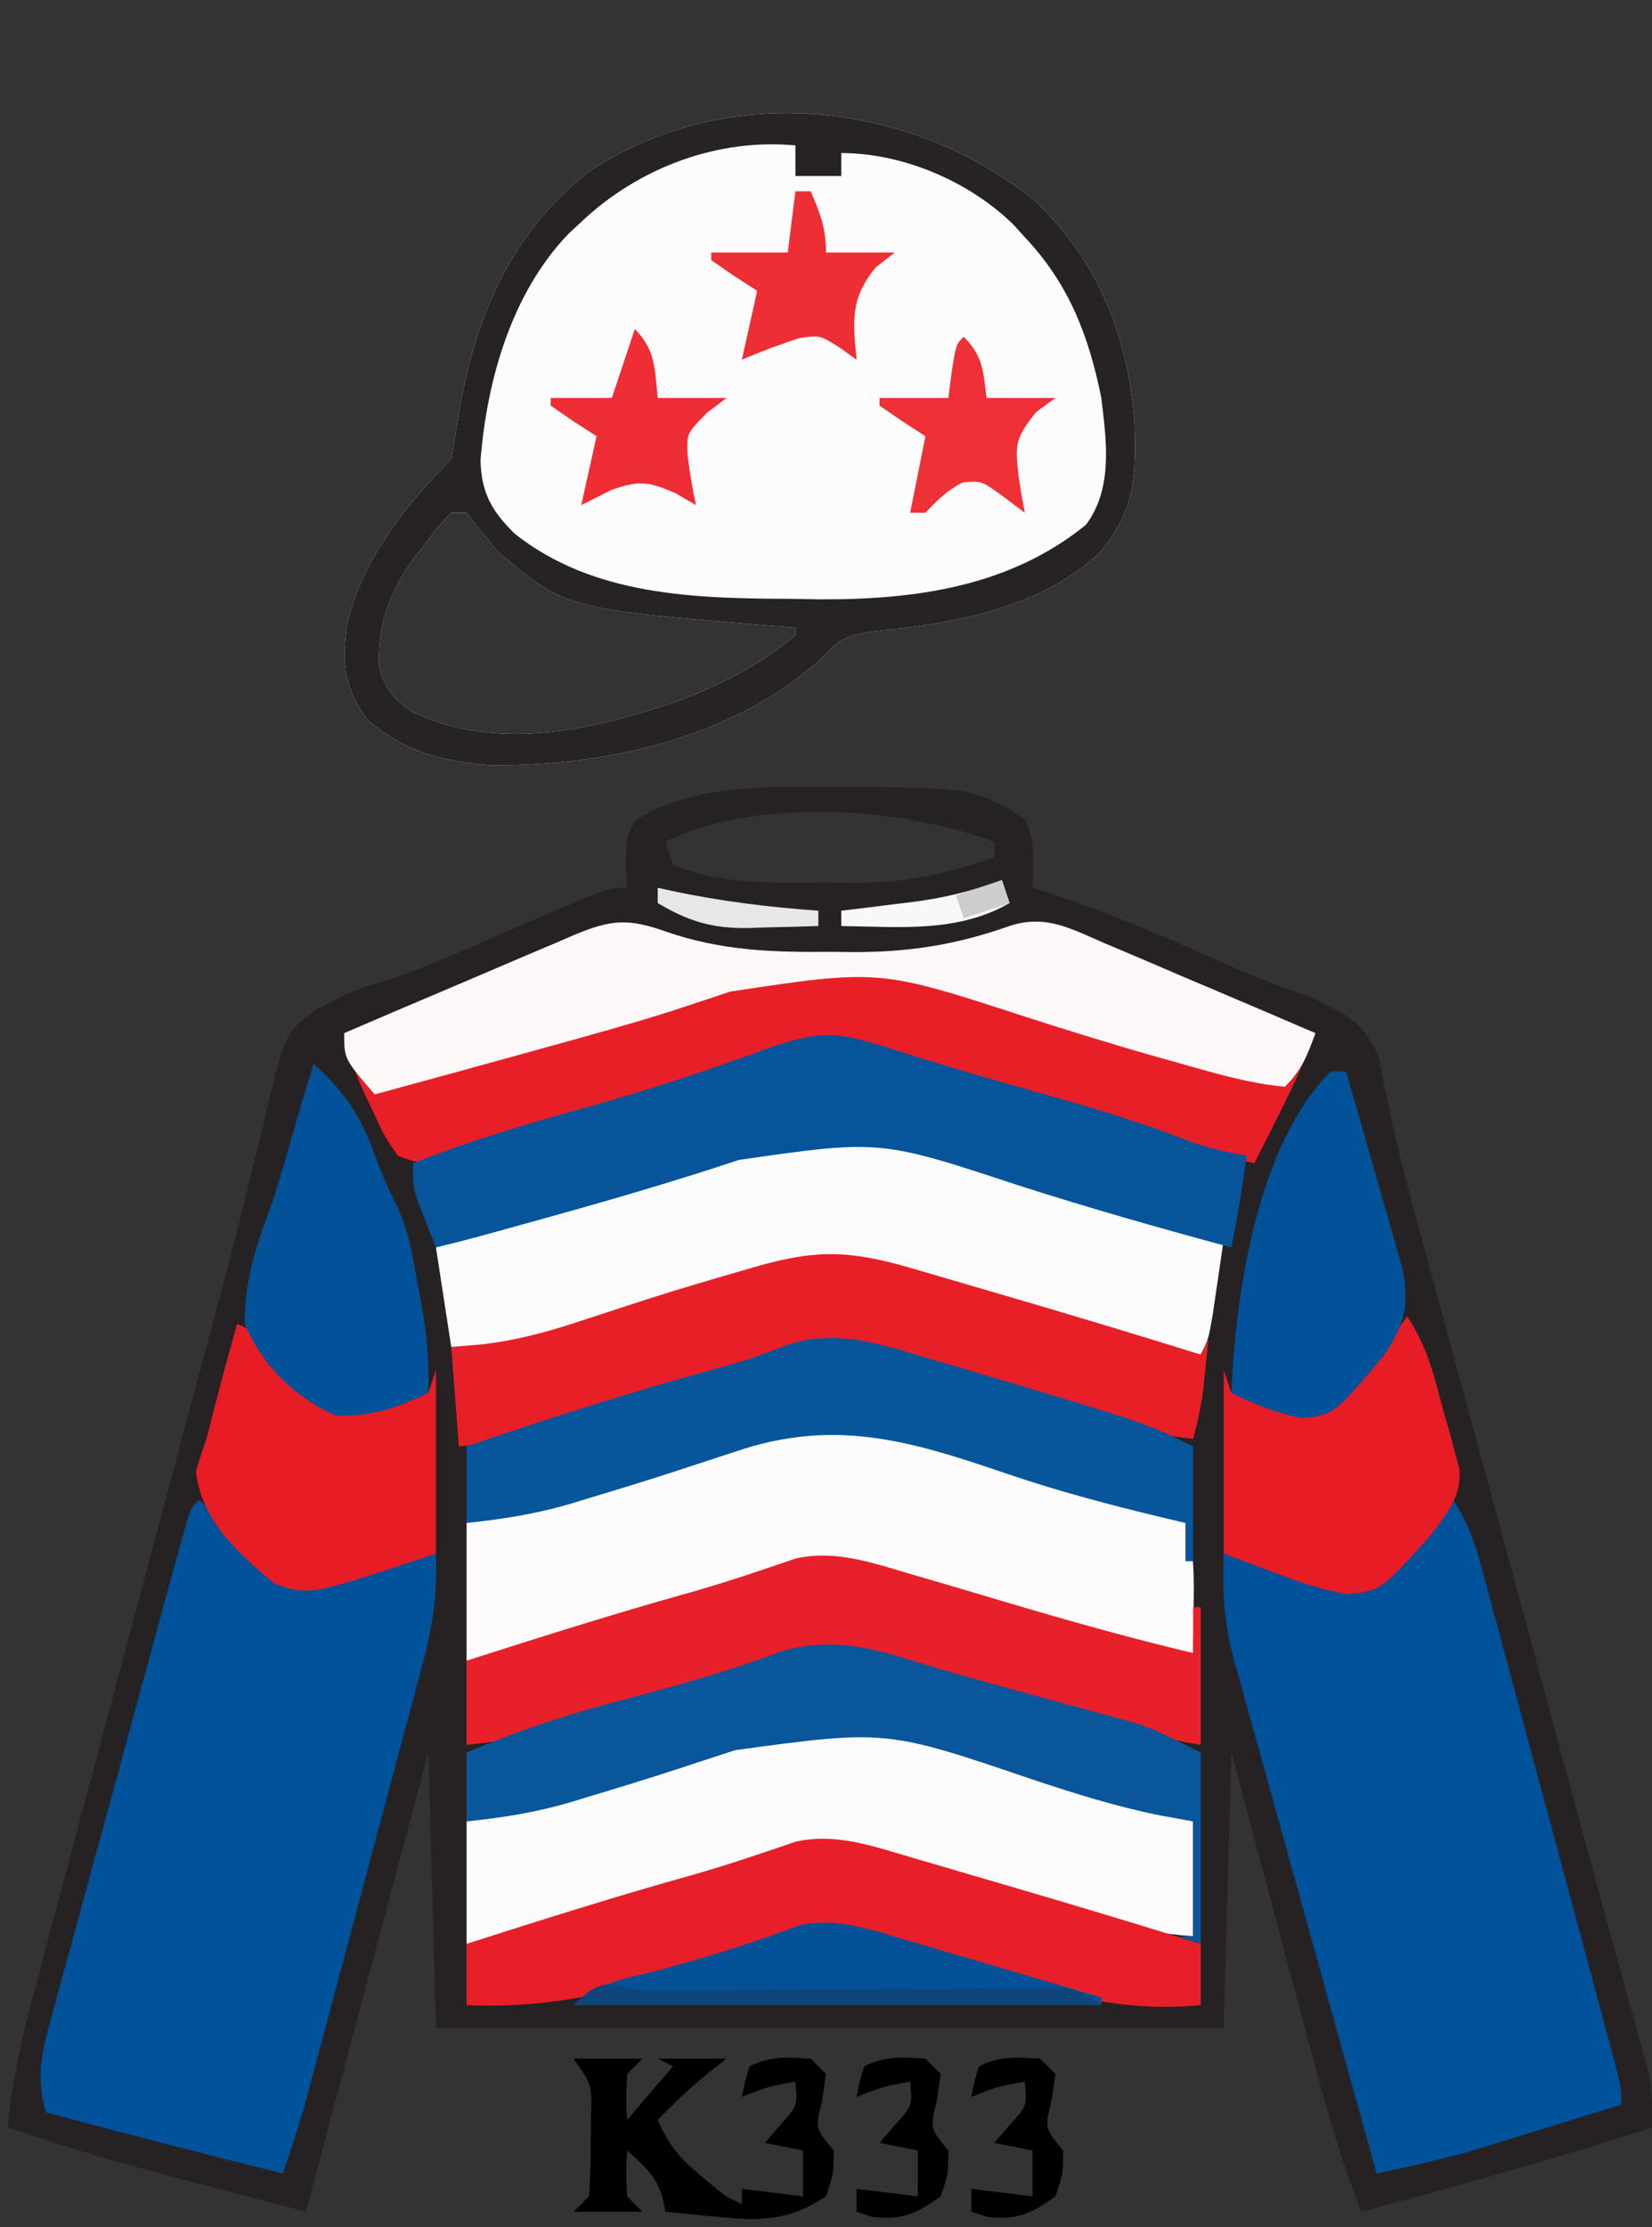 <?xml version="1.0" encoding="UTF-8"?>
<svg version="1.1" xmlns="http://www.w3.org/2000/svg" width="216" height="291">
<rect width="100%" height="100%" fill="#333333" stroke="none"/>
<path d="M0 0 C0.828 0.001 1.657 0.002 2.51 0.002 C19.094 0.167 19.094 0.167 25.75 4.188 C27.228 7.144 26.81 9.93 26.75 13.188 C27.281 13.355 27.813 13.522 28.361 13.694 C37.232 16.559 45.677 20.311 54.188 24.091 C57.036 25.31 59.914 26.375 62.849 27.363 C67.151 29.307 70.191 30.791 72 35.311 C72.25 36.555 72.499 37.799 72.757 39.081 C73.071 40.53 73.388 41.978 73.708 43.426 C73.873 44.199 74.038 44.972 74.208 45.768 C75.16 50.017 76.329 54.206 77.48 58.404 C77.983 60.259 78.485 62.115 78.988 63.97 C79.519 65.925 80.051 67.881 80.582 69.836 C81.143 71.903 81.703 73.97 82.263 76.038 C83.731 81.45 85.2 86.861 86.669 92.273 C88.143 97.701 89.615 103.13 91.088 108.559 C91.375 109.616 91.661 110.673 91.957 111.762 C93.369 116.967 94.78 122.171 96.189 127.377 C96.726 129.358 97.263 131.338 97.799 133.319 C98.056 134.266 98.313 135.214 98.577 136.189 C99.903 141.08 101.237 145.968 102.585 150.852 C103.109 152.754 103.631 154.656 104.153 156.558 C104.741 158.7 105.334 160.841 105.933 162.98 C106.304 164.337 106.304 164.337 106.682 165.721 C106.892 166.475 107.101 167.228 107.317 168.005 C107.801 170.444 107.825 172.707 107.75 175.188 C95.189 179.255 82.505 182.782 69.75 186.188 C67.121 179.584 65.216 172.897 63.395 166.031 C62.935 164.317 62.935 164.317 62.466 162.568 C61.494 158.942 60.528 155.315 59.562 151.688 C58.902 149.219 58.241 146.75 57.58 144.281 C55.965 138.251 54.358 132.219 52.75 126.188 C52.42 138.067 52.09 149.947 51.75 162.188 C17.76 162.188 -16.23 162.188 -51.25 162.188 C-51.58 150.308 -51.91 138.428 -52.25 126.188 C-57.53 145.988 -62.81 165.787 -68.25 186.188 C-94.946 179.223 -94.946 179.223 -107.25 175.188 C-106.615 168.816 -105.254 162.861 -103.585 156.686 C-103.178 155.152 -103.178 155.152 -102.762 153.587 C-101.865 150.216 -100.96 146.846 -100.055 143.477 C-99.422 141.107 -98.79 138.737 -98.159 136.366 C-96.493 130.118 -94.82 123.872 -93.146 117.625 C-91.468 111.361 -89.797 105.094 -88.125 98.828 C-86.231 91.734 -84.337 84.64 -82.439 77.547 C-82.149 76.461 -81.859 75.376 -81.56 74.258 C-80.986 72.118 -80.408 69.979 -79.828 67.84 C-78.307 62.228 -76.857 56.608 -75.497 50.954 C-75.203 49.768 -74.908 48.581 -74.605 47.359 C-74.042 45.09 -73.5 42.816 -72.982 40.537 C-70.847 32.07 -70.847 32.07 -66.762 29.048 C-64.212 27.669 -62.061 26.525 -59.285 25.785 C-53.98 24.185 -49.008 21.972 -43.939 19.748 C-40.494 18.24 -37.04 16.763 -33.57 15.312 C-32.593 14.903 -31.616 14.493 -30.61 14.07 C-28.25 13.188 -28.25 13.188 -26.25 13.188 C-26.312 12.094 -26.374 11.001 -26.438 9.875 C-26.25 6.188 -26.25 6.188 -25.125 4.375 C-17.808 -0.259 -8.388 -0.009 0 0 Z M-21.25 7.188 C-20.92 8.178 -20.59 9.168 -20.25 10.188 C-13.992 12.893 -6.492 12.522 0.188 12.5 C1.16 12.516 2.133 12.532 3.135 12.549 C9.815 12.553 15.473 11.462 21.75 9.188 C21.75 8.527 21.75 7.867 21.75 7.188 C9.717 2.675 -9.493 1.309 -21.25 7.188 Z " fill="#262224" transform="translate(108.25,102.812)"/>
<path d="M0 0 C8.24 7.707 12.147 17.538 13.066 28.633 C13.283 35.774 13.366 40.069 8.75 45.812 C1.217 53.181 -10.385 55.266 -20.543 56.25 C-24.109 56.791 -25.173 56.953 -27.5 59.5 C-38.858 70.215 -56.11 73.964 -71.25 73.812 C-77.459 73.28 -82.463 72.016 -87.25 67.812 C-90.356 63.504 -90.626 60.172 -89.812 55.098 C-87.782 46.851 -82.181 39.743 -76.25 33.812 C-75.956 32.092 -75.666 30.37 -75.401 28.645 C-73.394 15.943 -68.747 4.464 -58.344 -3.68 C-40.558 -15.607 -16.404 -13.204 0 0 Z M-76.25 40.812 C-78 42.653 -78 42.653 -79.75 45 C-80.358 45.777 -80.967 46.555 -81.594 47.355 C-84.509 51.68 -85.868 55.685 -85.672 60.883 C-85.066 63.654 -83.637 65.247 -81.332 66.84 C-70.162 72.058 -58.158 69.27 -47 65.562 C-41.231 63.394 -35.999 60.783 -31.25 56.812 C-31.25 56.483 -31.25 56.153 -31.25 55.812 C-32.543 55.715 -33.836 55.617 -35.168 55.516 C-61.352 53.342 -61.352 53.342 -70.25 45.812 C-71.602 44.161 -72.94 42.497 -74.25 40.812 C-74.91 40.812 -75.57 40.812 -76.25 40.812 Z " fill="#FDFCFC" transform="translate(135.25,26.188)"/>
<path d="M0 0 C6.573 5.373 6.573 5.373 9 8.938 C9.66 9.618 10.32 10.299 11 11 C13.692 11 15.431 10.673 18 10 C20.312 9.479 22.625 8.958 24.938 8.438 C26.959 7.961 28.98 7.483 31 7 C31.164 11.97 30.661 16.143 29.379 20.942 C29.207 21.596 29.035 22.251 28.857 22.925 C28.291 25.068 27.712 27.208 27.133 29.348 C26.733 30.848 26.335 32.348 25.936 33.848 C25.103 36.984 24.263 40.118 23.419 43.251 C22.341 47.256 21.271 51.263 20.205 55.272 C19.184 59.11 18.159 62.948 17.133 66.785 C16.939 67.512 16.745 68.238 16.545 68.986 C15.992 71.054 15.436 73.121 14.879 75.188 C14.564 76.361 14.249 77.535 13.924 78.744 C13.038 81.865 12.052 84.932 11 88 C0.637 85.44 -9.694 82.784 -20 80 C-21.333 75.517 -20.524 72.032 -19.293 67.655 C-19.1 66.934 -18.907 66.213 -18.708 65.471 C-18.068 63.097 -17.413 60.728 -16.758 58.359 C-16.31 56.71 -15.862 55.06 -15.415 53.411 C-14.479 49.959 -13.535 46.51 -12.585 43.062 C-11.366 38.633 -10.159 34.201 -8.957 29.768 C-7.812 25.547 -6.66 21.328 -5.508 17.109 C-5.177 15.896 -5.177 15.896 -4.84 14.657 C-4.219 12.38 -3.593 10.103 -2.965 7.827 C-2.78 7.147 -2.595 6.466 -2.405 5.765 C-1.115 1.115 -1.115 1.115 0 0 Z " fill="#00529A" transform="translate(26,196)"/>
<path d="M0 0 C2.183 3.275 3.07 6.356 4.063 10.102 C4.258 10.821 4.454 11.54 4.655 12.281 C5.299 14.656 5.935 17.033 6.57 19.41 C7.015 21.06 7.461 22.71 7.907 24.36 C8.84 27.817 9.769 31.274 10.696 34.733 C11.885 39.172 13.082 43.609 14.281 48.046 C15.201 51.452 16.118 54.859 17.034 58.266 C17.475 59.902 17.916 61.539 18.357 63.176 C18.973 65.459 19.585 67.743 20.196 70.028 C20.38 70.708 20.564 71.388 20.753 72.088 C22 76.771 22 76.771 22 79 C18.356 80.131 14.709 81.254 11.062 82.375 C10.041 82.692 9.019 83.009 7.967 83.336 C6.958 83.645 5.949 83.955 4.91 84.273 C3.535 84.698 3.535 84.698 2.133 85.13 C-1.879 86.244 -5.929 87.129 -10 88 C-12.62 78.623 -15.228 69.244 -17.823 59.86 C-19.028 55.503 -20.237 51.147 -21.455 46.792 C-22.631 42.587 -23.797 38.379 -24.956 34.168 C-25.399 32.566 -25.846 30.965 -26.296 29.365 C-26.928 27.116 -27.548 24.863 -28.164 22.609 C-28.351 21.956 -28.538 21.302 -28.731 20.628 C-29.994 15.934 -30.157 11.814 -30 7 C-28.36 7.433 -28.36 7.433 -26.688 7.875 C-25.955 8.041 -25.223 8.208 -24.469 8.379 C-22 9 -22 9 -19.406 9.965 C-16.298 10.934 -14.249 11.399 -11 11 C-6.69 7.818 -3.374 4.138 0 0 Z " fill="#00529A" transform="translate(190,196)"/>
<path d="M0 0 C7.169 2.485 13.858 2.71 21.396 2.634 C22.555 2.646 23.714 2.657 24.908 2.669 C32.126 2.645 38.111 1.649 44.896 -0.741 C49.568 -2.281 52.843 -0.434 57.162 1.443 C57.956 1.777 58.749 2.112 59.566 2.456 C62.098 3.526 64.622 4.611 67.146 5.697 C68.862 6.425 70.578 7.152 72.295 7.878 C76.501 9.66 80.7 11.456 84.896 13.259 C83.371 17.142 81.654 20.847 79.771 24.572 C79.233 25.64 78.694 26.709 78.139 27.81 C77.729 28.618 77.319 29.427 76.896 30.259 C68.161 28.307 59.77 25.615 51.307 22.744 C46.498 21.114 41.658 19.6 36.795 18.142 C34.895 17.563 33.003 16.955 31.123 16.314 C30.265 16.028 29.406 15.742 28.521 15.447 C27.792 15.193 27.062 14.939 26.311 14.677 C19.724 13.537 13.393 16.299 7.271 18.447 C-1.171 21.343 -9.659 23.932 -18.262 26.305 C-19.086 26.533 -19.911 26.762 -20.76 26.998 C-21.908 27.316 -21.908 27.316 -23.08 27.641 C-25.266 28.265 -25.266 28.265 -27.885 29.49 C-30.807 30.503 -32.24 30.443 -35.104 29.259 C-36.869 26.677 -36.869 26.677 -38.354 23.447 C-38.854 22.388 -39.354 21.33 -39.869 20.24 C-40.85 17.872 -41.526 15.736 -42.104 13.259 C-37.056 11.09 -32.002 8.936 -26.942 6.796 C-25.222 6.065 -23.503 5.331 -21.786 4.593 C-19.318 3.532 -16.844 2.486 -14.369 1.443 C-13.602 1.11 -12.836 0.776 -12.045 0.433 C-7.078 -1.638 -4.889 -1.721 0 0 Z " fill="#E91F28" transform="translate(87.104,121.741)"/>
<path d="M0 0 C1.191 0.36 2.382 0.719 3.609 1.09 C4.643 1.403 4.643 1.403 5.697 1.722 C8.607 2.579 11.528 3.387 14.453 4.191 C15.571 4.499 16.689 4.807 17.84 5.125 C20.091 5.744 22.342 6.36 24.593 6.975 C25.638 7.264 26.682 7.553 27.758 7.852 C28.695 8.109 29.632 8.366 30.598 8.631 C32.956 9.384 35.01 10.152 37.125 11.438 C38.366 15.146 38.23 18.867 38.188 22.75 C38.178 23.819 38.169 24.887 38.16 25.988 C38.149 26.797 38.137 27.605 38.125 28.438 C29.423 27.848 21.643 25.239 13.404 22.549 C10.357 21.561 7.304 20.593 4.25 19.625 C3.263 19.299 2.276 18.972 1.259 18.636 C-7.642 15.833 -13.813 17.245 -22.438 20.125 C-29.888 22.547 -37.378 24.753 -44.938 26.812 C-45.895 27.075 -46.853 27.338 -47.84 27.608 C-54.614 29.438 -54.614 29.438 -56.875 29.438 C-56.875 23.497 -56.875 17.558 -56.875 11.438 C-54.421 10.716 -51.966 9.994 -49.438 9.25 C-48.611 9.007 -47.785 8.764 -46.934 8.513 C-43.06 7.374 -39.187 6.235 -35.312 5.098 C-34.584 4.884 -33.855 4.669 -33.105 4.449 C-31.665 4.026 -30.225 3.604 -28.784 3.184 C-24.21 1.846 -19.665 0.438 -15.148 -1.082 C-9.833 -2.205 -5.127 -1.591 0 0 Z " fill="#FDFBFC" transform="translate(117.875,187.562)"/>
<path d="M0 0 C1.827 0.549 1.827 0.549 3.691 1.109 C4.653 1.404 4.653 1.404 5.633 1.705 C8.354 2.535 11.085 3.331 13.815 4.129 C15.945 4.752 18.074 5.379 20.203 6.008 C24.864 7.383 29.526 8.754 34.188 10.125 C35.626 10.548 37.065 10.971 38.504 11.395 C39.534 11.697 40.564 12 41.625 12.312 C41.317 14.438 41.003 16.563 40.688 18.688 C40.426 20.463 40.426 20.463 40.16 22.273 C39.625 25.312 39.625 25.312 38.625 27.312 C29.8 25.799 21.407 23.194 12.909 20.429 C9.86 19.44 6.805 18.469 3.75 17.5 C2.763 17.174 1.776 16.847 0.759 16.511 C-8.143 13.708 -14.312 15.122 -22.938 18 C-30.355 20.4 -37.804 22.651 -45.312 24.75 C-46.254 25.021 -47.195 25.292 -48.164 25.571 C-49.047 25.814 -49.93 26.058 -50.84 26.309 C-51.62 26.527 -52.399 26.745 -53.203 26.97 C-55.375 27.312 -55.375 27.312 -59.375 26.312 C-60.035 22.023 -60.695 17.733 -61.375 13.312 C-55.387 10.461 -49.194 8.742 -42.812 6.984 C-38.726 5.858 -34.644 4.721 -30.562 3.583 C-28.286 2.949 -26.009 2.316 -23.731 1.687 C-22.68 1.394 -21.629 1.102 -20.547 0.801 C-19.599 0.538 -18.651 0.276 -17.675 0.005 C-11.208 -1.943 -6.661 -2.04 0 0 Z " fill="#FCFBFB" transform="translate(118.375,149.688)"/>
<path d="M0 0 C1.192 0.36 2.385 0.719 3.613 1.09 C4.647 1.403 4.647 1.403 5.702 1.722 C11.943 3.564 18.231 5.25 24.505 6.975 C25.546 7.264 26.588 7.553 27.66 7.852 C28.592 8.109 29.524 8.366 30.485 8.631 C33.08 9.424 35.606 10.43 38.125 11.438 C38.125 16.387 38.125 21.337 38.125 26.438 C29.423 25.848 21.643 23.239 13.404 20.549 C10.357 19.561 7.304 18.593 4.25 17.625 C3.263 17.299 2.276 16.972 1.259 16.636 C-7.642 13.833 -13.813 15.245 -22.438 18.125 C-29.888 20.547 -37.378 22.753 -44.938 24.812 C-45.895 25.075 -46.853 25.338 -47.84 25.608 C-54.614 27.438 -54.614 27.438 -56.875 27.438 C-56.875 22.157 -56.875 16.878 -56.875 11.438 C-45.64 8.097 -34.379 4.878 -23.08 1.761 C-22.044 1.474 -21.009 1.187 -19.941 0.891 C-18.548 0.506 -18.548 0.506 -17.127 0.114 C-10.893 -1.759 -6.42 -1.993 0 0 Z " fill="#FCFBFC" transform="translate(117.875,226.562)"/>
<path d="M0 0 C8.24 7.707 12.147 17.538 13.066 28.633 C13.283 35.774 13.366 40.069 8.75 45.812 C1.217 53.181 -10.385 55.266 -20.543 56.25 C-24.109 56.791 -25.173 56.953 -27.5 59.5 C-38.858 70.215 -56.11 73.964 -71.25 73.812 C-77.459 73.28 -82.463 72.016 -87.25 67.812 C-90.356 63.504 -90.626 60.172 -89.812 55.098 C-87.782 46.851 -82.181 39.743 -76.25 33.812 C-75.956 32.092 -75.666 30.37 -75.401 28.645 C-73.394 15.943 -68.747 4.464 -58.344 -3.68 C-40.558 -15.607 -16.404 -13.204 0 0 Z M-59.25 2.812 C-59.791 3.314 -60.333 3.815 -60.891 4.332 C-68.366 12.09 -71.582 23.443 -72.422 33.965 C-72.323 38.26 -70.889 40.672 -67.938 43.562 C-57.575 51.741 -44.282 52.01 -31.688 52.062 C-30.488 52.083 -29.289 52.104 -28.053 52.125 C-15.497 52.179 -3.205 50.464 6.75 42.375 C10.305 37.579 9.417 31.427 8.75 25.812 C7.096 17.644 4.506 10.904 -1.25 4.812 C-1.74 4.271 -2.23 3.73 -2.734 3.172 C-8.516 -2.495 -17.192 -6.188 -25.25 -6.188 C-25.25 -5.197 -25.25 -4.207 -25.25 -3.188 C-27.23 -3.188 -29.21 -3.188 -31.25 -3.188 C-31.25 -4.508 -31.25 -5.827 -31.25 -7.188 C-41.522 -8.143 -51.825 -4.221 -59.25 2.812 Z M-76.25 40.812 C-78 42.653 -78 42.653 -79.75 45 C-80.358 45.777 -80.967 46.555 -81.594 47.355 C-84.509 51.68 -85.868 55.685 -85.672 60.883 C-85.066 63.654 -83.637 65.247 -81.332 66.84 C-70.162 72.058 -58.158 69.27 -47 65.562 C-41.231 63.394 -35.999 60.783 -31.25 56.812 C-31.25 56.483 -31.25 56.153 -31.25 55.812 C-32.543 55.715 -33.836 55.617 -35.168 55.516 C-61.352 53.342 -61.352 53.342 -70.25 45.812 C-71.602 44.161 -72.94 42.497 -74.25 40.812 C-74.91 40.812 -75.57 40.812 -76.25 40.812 Z " fill="#272324" transform="translate(135.25,26.188)"/>
<path d="M0 0 C0.888 0.251 1.776 0.503 2.691 0.762 C3.639 1.067 4.586 1.373 5.562 1.688 C11.552 3.579 17.578 5.303 23.625 7 C30.137 8.834 36.545 10.75 42.844 13.238 C45.206 14.073 47.536 14.562 50 15 C49.447 19.031 48.819 23.015 48 27 C38.646 24.474 29.35 21.842 20.125 18.875 C2.045 12.915 2.045 12.915 -16.375 15.562 C-24.339 18.198 -32.354 20.568 -40.438 22.812 C-41.521 23.114 -42.605 23.416 -43.722 23.727 C-51.917 25.998 -51.917 25.998 -56 27 C-56.506 25.732 -57.005 24.46 -57.5 23.188 C-57.778 22.48 -58.057 21.772 -58.344 21.043 C-59 19 -59 19 -59 16 C-51.287 12.929 -43.41 10.651 -35.421 8.439 C-27.811 6.304 -20.348 3.818 -12.928 1.096 C-8.192 -0.568 -4.978 -1.443 0 0 Z " fill="#06549A" transform="translate(113,136)"/>
<path d="M0 0 C1.833 0.534 1.833 0.534 3.703 1.078 C5.031 1.469 6.359 1.859 7.688 2.25 C9.099 2.662 10.51 3.073 11.922 3.484 C20.534 5.999 29.121 8.583 37.688 11.25 C38.017 10.59 38.347 9.93 38.688 9.25 C38.545 10.667 38.398 12.084 38.25 13.5 C38.128 14.683 38.128 14.683 38.004 15.891 C37.711 18.074 37.267 20.127 36.688 22.25 C29.664 21.571 23.105 19.419 16.375 17.375 C15.203 17.023 14.03 16.671 12.822 16.309 C11.668 15.962 10.514 15.615 9.324 15.258 C8.195 14.919 7.067 14.58 5.904 14.231 C3.88 13.614 1.861 12.98 -0.15 12.323 C-7.911 9.824 -13.591 9.722 -21.438 12.312 C-22.445 12.639 -22.445 12.639 -23.473 12.972 C-27.576 14.309 -31.659 15.709 -35.742 17.105 C-36.666 17.419 -37.59 17.733 -38.542 18.056 C-40.349 18.672 -42.153 19.295 -43.954 19.926 C-49.113 21.691 -53.877 22.772 -59.312 23.25 C-59.642 18.96 -59.972 14.67 -60.312 10.25 C-59.013 10.142 -57.714 10.033 -56.375 9.922 C-51.442 9.371 -47.001 8.084 -42.312 6.5 C-40.657 5.958 -39 5.418 -37.344 4.879 C-36.097 4.471 -36.097 4.471 -34.824 4.055 C-30.128 2.55 -25.392 1.186 -20.656 -0.188 C-12.544 -2.545 -8.17 -2.387 0 0 Z " fill="#E91F28" transform="translate(119.312,165.75)"/>
<path d="M0 0 C1.221 0.354 2.441 0.709 3.699 1.074 C6.453 1.884 9.206 2.701 11.957 3.52 C20.16 5.957 28.358 8.276 36.688 10.25 C36.688 8.27 36.688 6.29 36.688 4.25 C37.017 4.25 37.347 4.25 37.688 4.25 C37.688 10.19 37.688 16.13 37.688 22.25 C26.009 20.304 14.703 16.709 3.39 13.269 C2.17 12.898 2.17 12.898 0.926 12.52 C0.204 12.299 -0.517 12.078 -1.26 11.851 C-9.266 9.507 -15.399 10.28 -23.188 12.938 C-24.868 13.488 -26.549 14.038 -28.23 14.586 C-29.075 14.864 -29.92 15.142 -30.791 15.429 C-34.678 16.695 -38.583 17.891 -42.5 19.062 C-43.17 19.269 -43.839 19.475 -44.529 19.688 C-49.134 21.06 -53.552 21.758 -58.312 22.25 C-58.312 18.62 -58.312 14.99 -58.312 11.25 C-48.445 8.094 -38.585 4.97 -28.602 2.199 C-24.105 0.901 -19.677 -0.594 -15.25 -2.113 C-9.916 -3.269 -5.133 -1.5 0 0 Z " fill="#E82029" transform="translate(119.312,205.75)"/>
<path d="M0 0 C7.169 2.485 13.858 2.71 21.396 2.634 C22.555 2.646 23.714 2.657 24.908 2.669 C32.126 2.645 38.111 1.649 44.896 -0.741 C49.568 -2.281 52.843 -0.434 57.162 1.443 C57.956 1.777 58.749 2.112 59.566 2.456 C62.098 3.526 64.622 4.611 67.146 5.697 C68.862 6.425 70.578 7.152 72.295 7.878 C76.501 9.66 80.7 11.456 84.896 13.259 C83.822 16.174 83.118 18.037 80.896 20.259 C76.048 19.817 71.384 18.388 66.709 17.072 C65.542 16.746 65.542 16.746 64.351 16.414 C58.536 14.772 52.775 12.98 47.021 11.134 C27.863 4.892 27.863 4.892 8.396 7.822 C6.742 8.375 5.085 8.924 3.428 9.47 C2.545 9.761 1.662 10.052 0.752 10.352 C-4.494 12.019 -9.799 13.477 -15.104 14.947 C-16.129 15.232 -17.154 15.517 -18.211 15.81 C-24.837 17.645 -31.469 19.455 -38.104 21.259 C-42.104 16.634 -42.104 16.634 -42.104 13.259 C-37.056 11.09 -32.002 8.936 -26.942 6.796 C-25.222 6.065 -23.503 5.331 -21.786 4.593 C-19.318 3.532 -16.844 2.486 -14.369 1.443 C-13.602 1.11 -12.836 0.776 -12.045 0.433 C-7.078 -1.638 -4.889 -1.721 0 0 Z " fill="#FCF8F8" transform="translate(87.104,121.741)"/>
<path d="M0 0 C1.833 0.534 1.833 0.534 3.703 1.078 C5.031 1.469 6.359 1.859 7.688 2.25 C9.099 2.662 10.51 3.073 11.922 3.484 C20.534 5.999 29.121 8.583 37.688 11.25 C37.688 13.89 37.688 16.53 37.688 19.25 C26.783 20.307 18.156 17.54 7.975 14.033 C4.646 12.894 1.304 11.834 -2.062 10.812 C-3.109 10.484 -4.156 10.155 -5.234 9.816 C-11.983 8.575 -18.163 11.022 -24.5 13.125 C-35.978 16.815 -46.12 19.834 -58.312 19.25 C-58.312 16.61 -58.312 13.97 -58.312 11.25 C-48.445 8.094 -38.585 4.97 -28.602 2.199 C-24.105 0.901 -19.677 -0.594 -15.25 -2.113 C-9.916 -3.269 -5.133 -1.5 0 0 Z " fill="#E81F28" transform="translate(119.312,242.75)"/>
<path d="M0 0 C0.902 0.264 1.804 0.529 2.734 0.802 C28.278 8.389 28.278 8.389 34.375 11.438 C34.375 16.387 34.375 21.337 34.375 26.438 C34.045 26.438 33.715 26.438 33.375 26.438 C33.375 24.788 33.375 23.137 33.375 21.438 C32.394 21.207 31.413 20.976 30.402 20.738 C23.369 19.05 16.472 17.216 9.625 14.875 C-2.904 10.593 -12.704 7.759 -25.5 12.125 C-27.181 12.676 -28.862 13.225 -30.543 13.773 C-31.388 14.052 -32.233 14.33 -33.103 14.616 C-36.99 15.882 -40.896 17.079 -44.812 18.25 C-45.482 18.456 -46.152 18.663 -46.841 18.876 C-51.446 20.247 -55.865 20.945 -60.625 21.438 C-60.625 18.137 -60.625 14.838 -60.625 11.438 C-50.037 7.792 -39.415 4.428 -28.62 1.443 C-23.708 0.086 -23.708 0.086 -18.957 -1.734 C-12.493 -4.03 -6.276 -1.887 0 0 Z " fill="#07559A" transform="translate(121.625,177.562)"/>
<path d="M0 0 C1.194 0.361 2.387 0.722 3.617 1.094 C4.307 1.303 4.996 1.511 5.706 1.727 C8.589 2.574 11.484 3.366 14.383 4.156 C15.492 4.46 16.6 4.763 17.743 5.076 C19.967 5.684 22.191 6.287 24.417 6.887 C25.974 7.316 25.974 7.316 27.562 7.754 C28.489 8.006 29.416 8.258 30.371 8.518 C33.125 9.438 33.125 9.438 39.125 12.438 C39.125 20.688 39.125 28.938 39.125 37.438 C37.64 36.943 37.64 36.943 36.125 36.438 C36.785 36.438 37.445 36.438 38.125 36.438 C38.125 31.488 38.125 26.538 38.125 21.438 C35.986 21.049 35.986 21.049 33.805 20.652 C28.132 19.517 22.733 17.822 17.25 16 C-2.017 9.446 -2.017 9.446 -21.75 12.125 C-23.431 12.676 -25.112 13.225 -26.793 13.773 C-27.638 14.052 -28.483 14.33 -29.353 14.616 C-33.24 15.882 -37.146 17.079 -41.062 18.25 C-41.732 18.456 -42.402 18.663 -43.091 18.876 C-47.696 20.247 -52.115 20.945 -56.875 21.438 C-56.875 18.468 -56.875 15.498 -56.875 12.438 C-50.028 9.519 -43.202 7.295 -36 5.438 C-29.01 3.597 -22.171 1.672 -15.41 -0.898 C-10.019 -2.311 -5.242 -1.627 0 0 Z " fill="#09569A" transform="translate(117.875,216.562)"/>
<path d="M0 0 C3.734 1.5 5.479 3.675 8 6.75 C10.869 9.753 12.05 10.958 16.254 11.145 C19.262 10.615 22.098 9.948 25 9 C25.33 8.01 25.66 7.02 26 6 C26 13.92 26 21.84 26 30 C9.537 35.488 9.537 35.488 5 34 C0.182 30.05 -4.738 25.617 -5.375 19.25 C-4.963 17.819 -4.494 16.405 -4 15 C-3.488 13.033 -2.977 11.066 -2.477 9.097 C-1.694 6.052 -0.847 3.027 0 0 Z " fill="#E81C25" transform="translate(31,173)"/>
<path d="M0 0 C2.627 3.94 3.536 7.896 4.75 12.438 C4.996 13.297 5.242 14.156 5.496 15.041 C5.719 15.872 5.942 16.703 6.172 17.559 C6.379 18.315 6.586 19.071 6.8 19.849 C7.15 23.613 5.203 25.731 3.004 28.648 C-3.425 35.828 -3.425 35.828 -7.824 36.309 C-10.732 35.794 -13.24 35.053 -16 34 C-18.64 33.01 -21.28 32.02 -24 31 C-24 23.08 -24 15.16 -24 7 C-23.67 7.99 -23.34 8.98 -23 10 C-18.886 11.579 -15.413 12.456 -11 12 C-6.441 9.004 -3.195 4.34 0 0 Z " fill="#E81C25" transform="translate(184,172)"/>
<path d="M0 0 C3.775 3.434 5.875 6.3 7.688 11.062 C9.187 15.054 9.187 15.054 11.043 18.879 C12.487 22.078 13.008 25.442 13.625 28.875 C13.759 29.57 13.893 30.265 14.031 30.98 C14.78 35.038 15.142 38.877 15 43 C10.952 44.981 7.533 46.081 3 46 C-2.346 43.751 -6.766 39.35 -9 34 C-9.047 28.623 -7.681 24.282 -5.823 19.28 C-4.692 16.146 -3.806 12.957 -2.904 9.751 C-1.981 6.486 -0.991 3.244 0 0 Z " fill="#015298" transform="translate(41,139)"/>
<path d="M0 0 C0.66 0 1.32 0 2 0 C3.172 4.035 4.329 8.073 5.473 12.115 C5.864 13.489 6.259 14.861 6.657 16.233 C7.231 18.208 7.791 20.187 8.348 22.168 C8.688 23.357 9.028 24.545 9.379 25.77 C10.293 30.525 9.693 32.938 7.066 36.965 C0.427 44.848 0.427 44.848 -3.816 45.301 C-7.155 44.616 -9.964 43.518 -13 42 C-12.456 29.172 -9.674 9.674 0 0 Z " fill="#015299" transform="translate(174,140)"/>
<path d="M0 0 C1.205 0.351 2.411 0.701 3.652 1.062 C4.997 1.458 6.343 1.854 7.688 2.25 C9.251 2.708 10.815 3.167 12.379 3.625 C16.483 4.829 20.586 6.038 24.688 7.25 C24.688 7.58 24.688 7.91 24.688 8.25 C1.917 8.25 -20.852 8.25 -44.312 8.25 C-41.401 5.338 -37.82 4.881 -33.938 3.875 C-27.459 2.157 -21.157 0.252 -14.891 -2.148 C-9.789 -3.339 -4.912 -1.435 0 0 Z " fill="#045198" transform="translate(119.312,253.75)"/>
<path d="M0 0 C2.97 0 5.94 0 9 0 C8.34 0.66 7.68 1.32 7 2 C6.833 5.083 6.833 5.083 7 8 C8.98 5.69 10.96 3.38 13 1 C12.34 0.67 11.68 0.34 11 0 C13.97 0 16.94 0 20 0 C19.258 0.578 18.515 1.155 17.75 1.75 C15.339 3.723 13.16 5.76 11 8 C12.367 11.151 13.857 13.009 16.5 15.188 C17.108 15.697 17.717 16.206 18.344 16.73 C19.985 18.071 19.985 18.071 22 19 C22 18.34 22 17.68 22 17 C24.64 17.33 27.28 17.66 30 18 C30 16.02 30 14.04 30 12 C27.525 11.505 27.525 11.505 25 11 C25.66 10.237 26.32 9.474 27 8.688 C29.299 6.157 29.299 6.157 29 3 C25.39 3.656 25.39 3.656 22 5 C22.375 3.062 22.375 3.062 23 1 C25.763 -0.381 27.947 -0.191 31 0 C31.66 0.66 32.32 1.32 33 2 C32.835 3.134 32.67 4.269 32.5 5.438 C31.584 9.096 31.584 9.096 34 12 C34 15 34 15 33 18 C28.338 21.097 24.52 21.278 19.125 20.688 C18.092 20.596 18.092 20.596 17.039 20.502 C15.358 20.35 13.679 20.177 12 20 C11.816 19.08 11.816 19.08 11.629 18.141 C10.791 15.29 9.172 13.962 7 12 C6.833 14.917 6.833 14.917 7 18 C7.66 18.66 8.32 19.32 9 20 C6.03 20 3.06 20 0 20 C0.66 19.34 1.32 18.68 2 18 C2.199 15.291 2.278 12.707 2.25 10 C2.258 9.263 2.265 8.525 2.273 7.766 C2.41 3.416 2.41 3.416 0 0 Z " fill="#000000" transform="translate(75,269)"/>
<path d="M0 0 C0.66 0 1.32 0 2 0 C3.257 2.906 4 4.796 4 8 C6.97 8 9.94 8 13 8 C11.762 8.959 11.762 8.959 10.5 9.938 C7.164 14.024 7.503 16.929 8 22 C7.278 21.484 6.556 20.969 5.812 20.438 C3.153 18.77 3.153 18.77 0.5 19.188 C-2.055 20.018 -4.531 20.942 -7 22 C-6.34 19.03 -5.68 16.06 -5 13 C-5.99 12.361 -6.98 11.721 -8 11.062 C-8.99 10.382 -9.98 9.701 -11 9 C-11 8.67 -11 8.34 -11 8 C-7.7 8 -4.4 8 -1 8 C-0.67 5.36 -0.34 2.72 0 0 Z " fill="#EE2E35" transform="translate(104,25)"/>
<path d="M0 0 C2.565 2.565 2.54 4.477 3 8 C5.97 8 8.94 8 12 8 C11.154 8.619 10.309 9.238 9.438 9.875 C6.669 13.424 6.728 14.054 7.188 18.312 C7.432 19.879 7.695 21.444 8 23 C6.639 21.979 6.639 21.979 5.25 20.938 C2.317 18.795 2.317 18.795 -0.188 19.062 C-2.202 20.105 -3.441 21.37 -5 23 C-5.66 23 -6.32 23 -7 23 C-6.34 19.7 -5.68 16.4 -5 13 C-5.99 12.361 -6.98 11.721 -8 11.062 C-8.99 10.382 -9.98 9.701 -11 9 C-11 8.67 -11 8.34 -11 8 C-8.03 8 -5.06 8 -2 8 C-1.856 6.866 -1.711 5.731 -1.562 4.562 C-1 1 -1 1 0 0 Z " fill="#EE3037" transform="translate(126,44)"/>
<path d="M0 0 C2.762 2.762 2.579 5.207 3 9 C5.97 9 8.94 9 12 9 C11.154 9.639 10.309 10.279 9.438 10.938 C6.788 13.653 6.788 13.653 6.891 16.336 C7.161 18.59 7.512 20.783 8 23 C7.113 22.484 6.226 21.969 5.312 21.438 C1.722 19.879 0.611 19.765 -3 21 C-4.98 21.99 -4.98 21.99 -7 23 C-6.34 20.03 -5.68 17.06 -5 14 C-5.99 13.361 -6.98 12.721 -8 12.062 C-8.99 11.382 -9.98 10.701 -11 10 C-11 9.67 -11 9.34 -11 9 C-8.36 9 -5.72 9 -3 9 C-2.01 6.03 -1.02 3.06 0 0 Z " fill="#EE2D35" transform="translate(83,43)"/>
<path d="M0 0 C0.66 0.66 1.32 1.32 2 2 C1.835 3.134 1.67 4.269 1.5 5.438 C0.584 9.096 0.584 9.096 3 12 C3 15 3 15 2 18 C-1.183 20.243 -2.976 21.111 -6.875 20.688 C-7.576 20.461 -8.277 20.234 -9 20 C-9 19.01 -9 18.02 -9 17 C-6.36 17.33 -3.72 17.66 -1 18 C-1 16.02 -1 14.04 -1 12 C-2.65 11.67 -4.3 11.34 -6 11 C-5.34 10.237 -4.68 9.474 -4 8.688 C-1.701 6.157 -1.701 6.157 -2 3 C-5.61 3.656 -5.61 3.656 -9 5 C-8.625 3.062 -8.625 3.062 -8 1 C-5.237 -0.381 -3.053 -0.191 0 0 Z " fill="#000000" transform="translate(136,269)"/>
<path d="M0 0 C0.66 0.66 1.32 1.32 2 2 C1.835 3.134 1.67 4.269 1.5 5.438 C0.584 9.096 0.584 9.096 3 12 C3 15 3 15 2 18 C-1.183 20.243 -2.976 21.111 -6.875 20.688 C-7.576 20.461 -8.277 20.234 -9 20 C-9 19.01 -9 18.02 -9 17 C-6.36 17.33 -3.72 17.66 -1 18 C-1 16.02 -1 14.04 -1 12 C-2.65 11.67 -4.3 11.34 -6 11 C-5.34 10.237 -4.68 9.474 -4 8.688 C-1.701 6.157 -1.701 6.157 -2 3 C-5.61 3.656 -5.61 3.656 -9 5 C-8.625 3.062 -8.625 3.062 -8 1 C-5.237 -0.381 -3.053 -0.191 0 0 Z " fill="#000000" transform="translate(121,269)"/>
<path d="M0 0 C1.871 0.079 3.745 0.097 5.617 0.082 C7.344 0.072 7.344 0.072 9.106 0.062 C10.35 0.051 11.594 0.039 12.875 0.027 C15.495 0.015 18.115 0.002 20.734 -0.01 C24.876 -0.034 29.017 -0.062 33.158 -0.096 C37.147 -0.128 41.136 -0.144 45.125 -0.16 C46.369 -0.174 47.613 -0.187 48.894 -0.201 C50.045 -0.204 51.197 -0.208 52.383 -0.211 C53.397 -0.219 54.412 -0.226 55.458 -0.234 C58 0 58 0 61 2 C38.23 2 15.46 2 -8 2 C-5.141 -0.859 -3.863 -1.288 0 0 Z " fill="#0E457A" transform="translate(83,260)"/>
<path d="M0 0 C0.33 0.99 0.66 1.98 1 3 C-5.775 6.909 -13.435 6.11 -21 6 C-21 5.34 -21 4.68 -21 4 C-19.987 3.879 -18.974 3.758 -17.93 3.633 C-16.578 3.464 -15.227 3.295 -13.875 3.125 C-13.21 3.046 -12.545 2.968 -11.859 2.887 C-7.696 2.356 -3.933 1.458 0 0 Z " fill="#F8F8F8" transform="translate(131,115)"/>
<path d="M0 0 C0.594 0.133 1.189 0.266 1.801 0.402 C8.185 1.763 14.492 2.53 21 3 C21 3.66 21 4.32 21 5 C18.624 5.082 16.251 5.141 13.875 5.188 C13.21 5.213 12.545 5.238 11.859 5.264 C7.131 5.333 4.049 4.403 0 2 C0 1.34 0 0.68 0 0 Z " fill="#E7E7E7" transform="translate(86,116)"/>
<path d="M0 0 C0.33 0.99 0.66 1.98 1 3 C-0.98 3.66 -2.96 4.32 -5 5 C-5.33 4.01 -5.66 3.02 -6 2 C-4.02 1.34 -2.04 0.68 0 0 Z " fill="#CECDCD" transform="translate(131,115)"/>
</svg>
